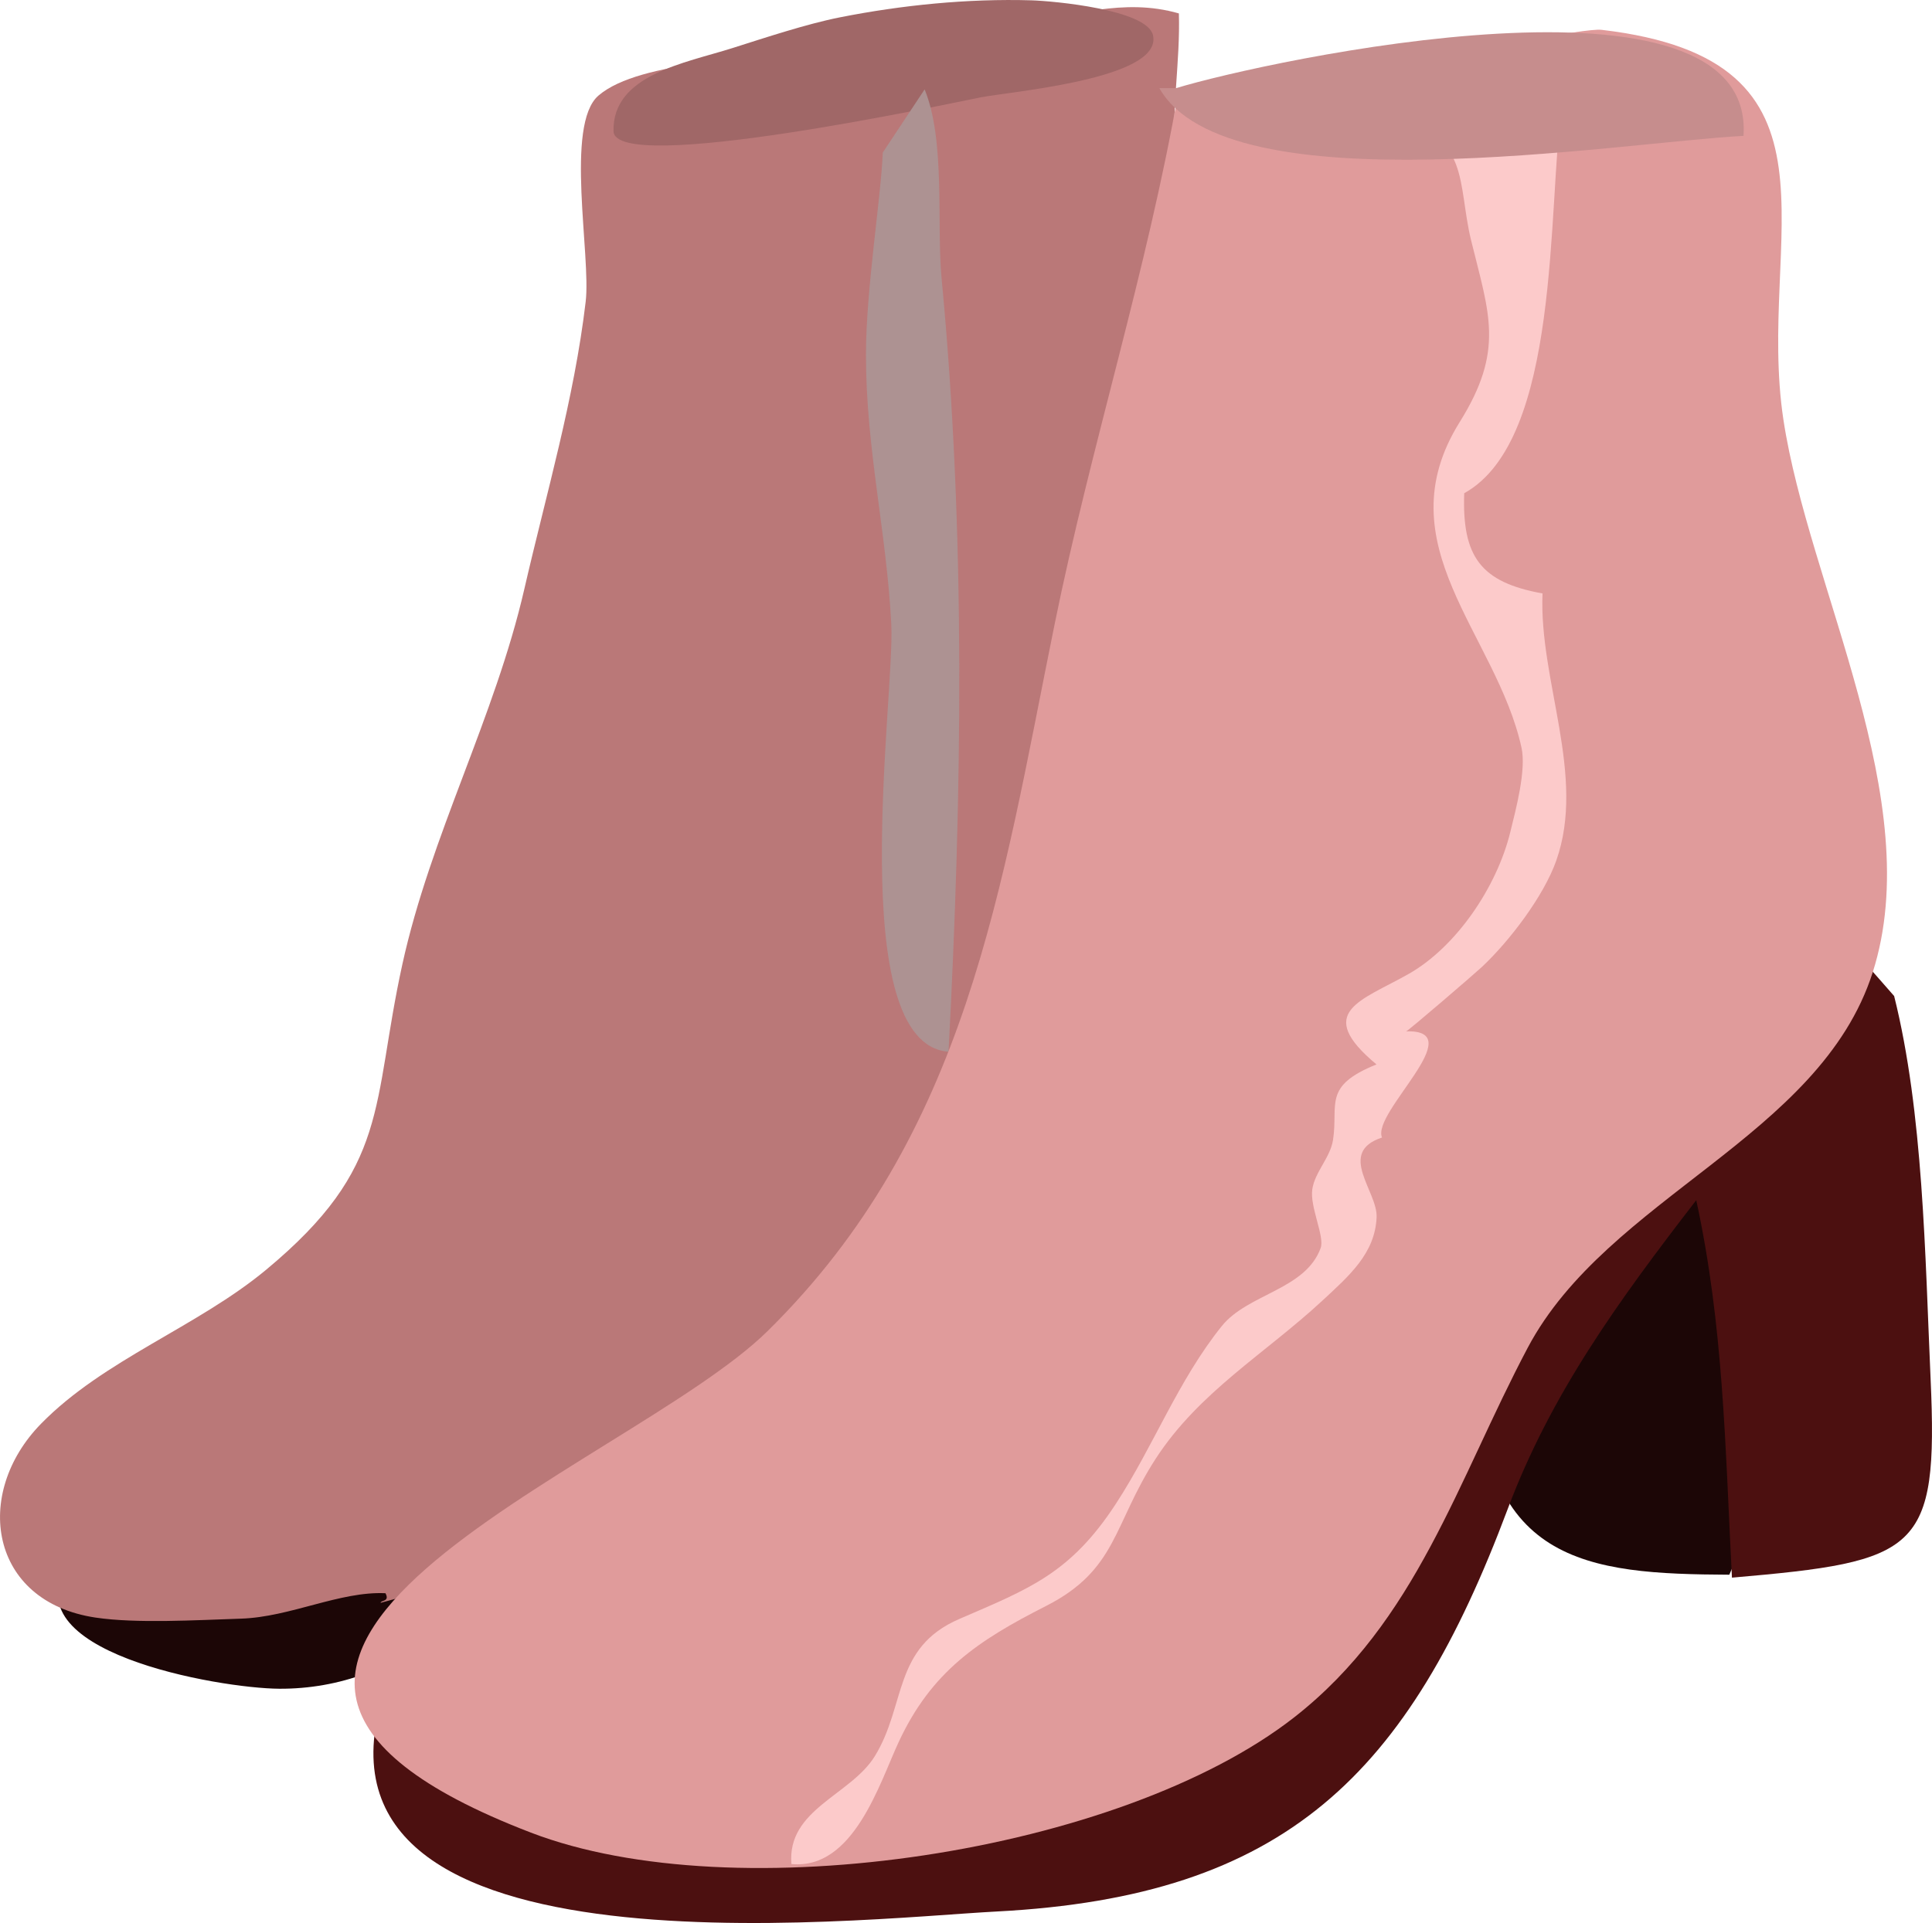 <?xml version="1.0" encoding="utf-8"?>
<!-- Generator: Adobe Illustrator 16.0.0, SVG Export Plug-In . SVG Version: 6.00 Build 0)  -->
<!DOCTYPE svg PUBLIC "-//W3C//DTD SVG 1.1//EN" "http://www.w3.org/Graphics/SVG/1.1/DTD/svg11.dtd">
<svg version="1.1" id="Layer_1" xmlns="http://www.w3.org/2000/svg" xmlns:xlink="http://www.w3.org/1999/xlink" x="0px" y="0px"
	 width="97.162px" height="96.735px" viewBox="0 0 97.162 96.735" enable-background="new 0 0 97.162 96.735" xml:space="preserve">
<g>
	<path fill="#1C0606" d="M3.501,78.628c-3.185,4.451,7.521,6.303,10.539,6.322c6.022,0.039,12.003-4.35,8.01-10.959"/>
	<g>
		<g>
			<path fill="#BA7878" d="M31.786,77.187c8.537,0.948,11.951-12.315,14.601-17.74c1.109-2.273,2.135-3.959,3.948-5.53
				c1.021-0.884,1.535-1.737,2.544-2.714c0.694-0.672,1.68-1.006,2.165-1.525c5.472-5.855,6.605-15.698,6.812-23.62
				c0.09-3.455,0.426-7.219-0.55-10.556c-0.771-2.639-1.979-4.674-2.202-7.473c-0.203-2.524,0.258-4.935,0.183-7.354
				c-2.841-0.813-5.283,0.172-8.108,0.444c-3.437,0.331-6.677,0.688-10.159,1.366c-2.727,0.53-8.812,0.508-10.922,2.322
				c-1.703,1.465-0.368,8.048-0.644,10.373c-0.577,4.891-1.981,9.654-3.083,14.443c-1.484,6.463-4.712,12.401-6.135,18.882
				c-1.568,7.146-0.578,10.163-6.861,15.376c-3.462,2.872-8.165,4.52-11.314,7.742c-3.438,3.515-2.604,8.951,2.746,9.748
				c2.047,0.304,5.012,0.13,7.322,0.053c2.479-0.083,4.959-1.385,7.256-1.279c0.234,0.434-0.234,0.342-0.244,0.484"/>
			<path fill="#A06767" d="M57.998,2.11c-0.302,1.931-7.25,2.505-8.694,2.79c-1.5,0.295-18.4,3.935-18.45,1.697
				c-0.058-2.839,3.591-3.421,5.979-4.178c1.644-0.521,3.728-1.213,5.389-1.543c3.12-0.62,6.447-0.953,9.638-0.86
				c1.113,0.033,5.812,0.461,6.123,1.747C58.011,1.883,58.015,1.999,57.998,2.11z"/>
		</g>
		<path fill="#AD9292" d="M46.5,4.497c1.06,2.585,0.595,6.792,0.854,9.509c1.222,12.849,1.031,25.974,0.348,38.901
			c-5.273-0.405-2.699-17.828-2.877-21.468c-0.229-4.652-1.275-8.829-1.275-13.595c0-3.283,0.76-7.917,0.845-10.168"/>
		<g>
			<path fill="#1C0606" d="M89.5,73.313c7.626-16.174-15.061-21.965-15.177-5.059c-0.071,10.45,5.504,10.923,12.646,10.96"/>
			<path fill="#4C1010" d="M19.522,84.528c-5.746,15.433,23.514,11.997,30.601,11.628c14.557-0.758,20.698-6.896,25.701-20.247
				c2.161-5.766,5.561-10.459,9.482-15.535c1.377,6.343,1.452,12.365,1.795,18.988c9.396-0.812,10.383-1.293,9.99-10.011
				c-0.279-6.229-0.367-13.39-1.833-19.247c-4.772-5.503-9.745-10.53-19.248-9.418"/>
			<path fill="#E09B9B" d="M53.04,31.39c1.824-8.981,4.646-17.76,6.229-26.816c-0.252,1.441,19.545-3.275,21.278-3.073
				c12.943,1.509,7.759,10.476,9.142,19.608c1.271,8.405,7.253,19.189,4.488,27.814c-2.657,8.288-13.328,11.289-17.347,18.875
				c-3.537,6.68-5.583,13.771-11.737,18.586c-8.726,6.825-28.096,9.758-38.393,5.804c-22.822-8.764,4.795-18.241,11.893-25.22
				C48.679,57.041,50.34,44.676,53.04,31.39z"/>
			<path fill="#FCCACA" d="M70.109,6.119c3.838,0.629,3.176,3.12,3.875,5.974c0.906,3.699,1.69,5.511-0.572,9.135
				c-3.852,6.166,1.844,10.65,3.105,16.377c0.25,1.132-0.285,3.121-0.567,4.268c-0.677,2.749-2.709,5.759-5.11,7.121
				c-2.393,1.357-4.788,1.906-1.615,4.551c-2.718,1.093-1.914,2.004-2.184,3.787c-0.136,0.899-0.91,1.612-1.044,2.489
				c-0.134,0.881,0.631,2.381,0.42,2.959c-0.763,2.102-3.656,2.295-4.968,3.922c-2.196,2.728-3.432,6.035-5.332,8.947
				c-2.287,3.504-4.344,4.267-7.867,5.789c-3.355,1.447-2.671,4.324-4.25,6.897c-1.215,1.979-4.429,2.674-4.199,5.433
				c3.129,0.306,4.436-4.085,5.402-6.154c1.645-3.522,3.959-5.078,7.396-6.823c3.593-1.824,3.379-4.104,5.519-7.407
				c2.185-3.371,5.519-5.297,8.394-7.965c1.344-1.248,2.647-2.374,2.719-4.196c0.05-1.294-2.012-3.251,0.271-4
				c-0.534-1.254,4.515-5.446,1.212-5.342c0.085-0.002,3.451-2.903,3.805-3.233c1.377-1.288,3.108-3.549,3.746-5.353
				c1.514-4.282-0.877-9.061-0.69-13.442c-3.116-0.561-4.051-1.853-3.938-5.042c4.858-2.688,4.184-14.324,4.909-19.533"/>
			<path fill="#C68D8D" d="M59.149,4.433c4.521-1.377,29.146-6.728,28.534,2.402c-6.278,0.325-25.945,3.647-29.379-2.402"/>
		</g>
	</g>
</g>
</svg>
